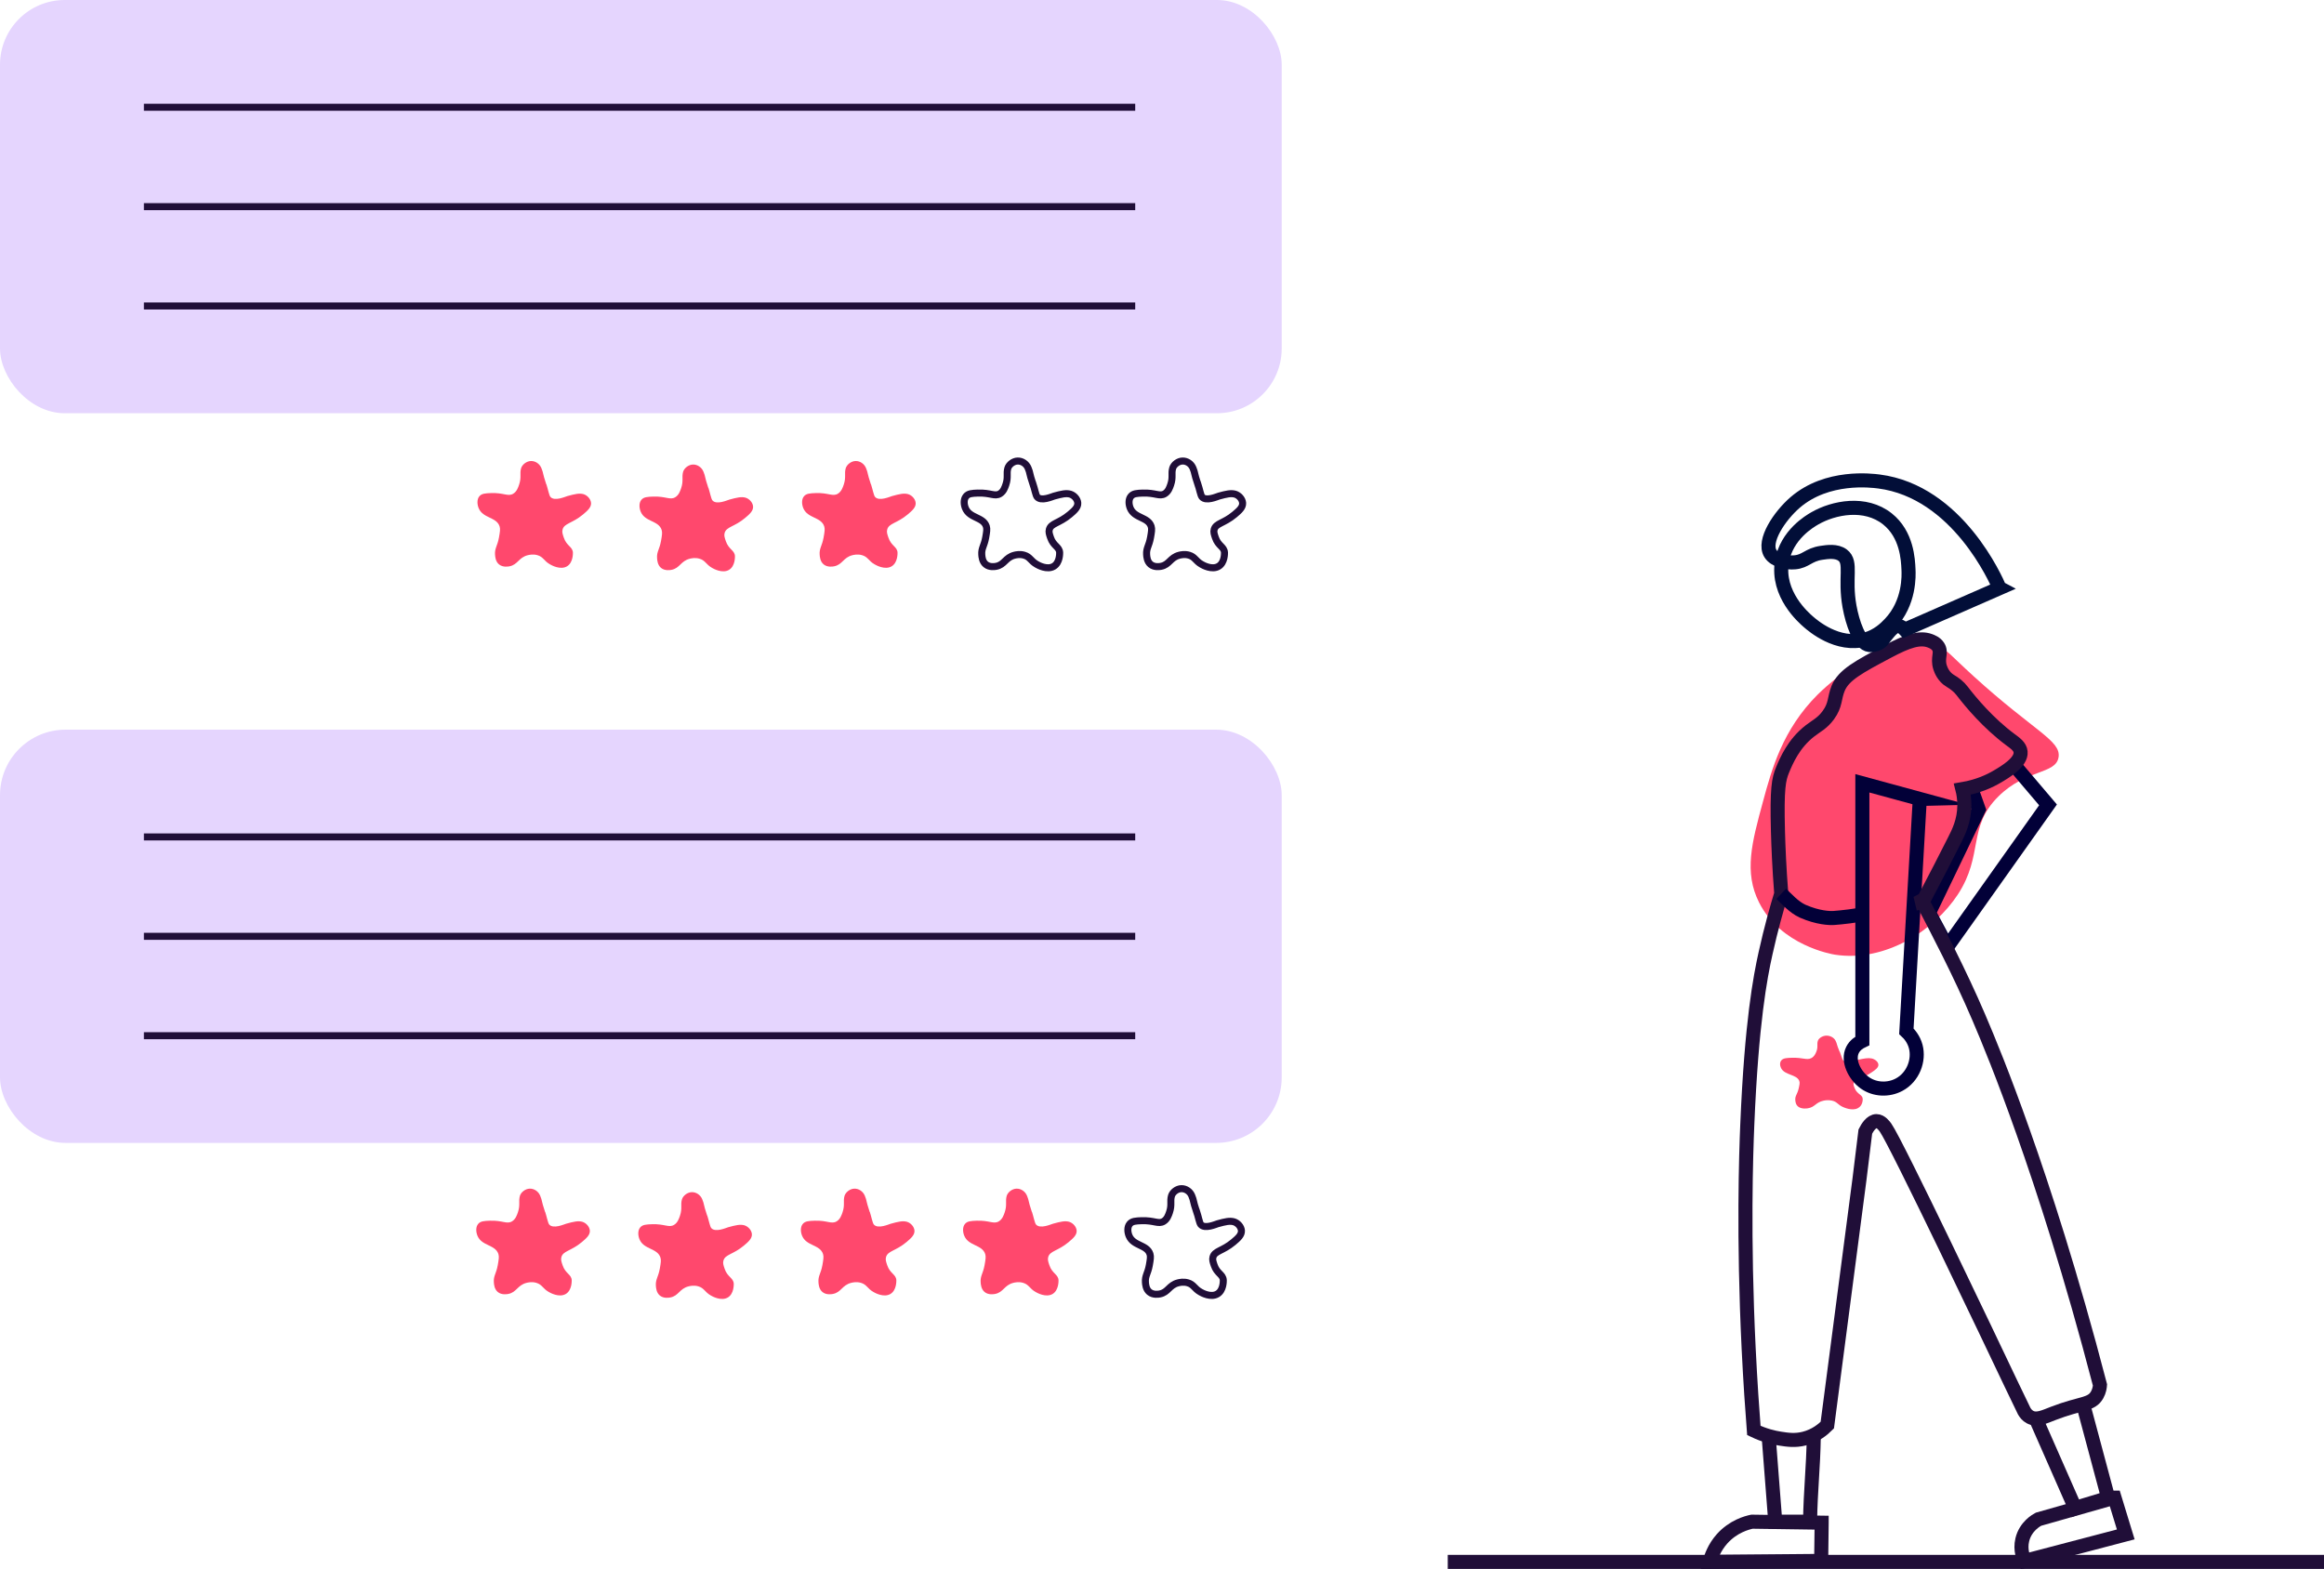 <?xml version="1.0" encoding="UTF-8"?><svg id="Capa_2" xmlns="http://www.w3.org/2000/svg" viewBox="0 0 330.6 223.24"><defs><style>.cls-1{fill:#ff486d;}.cls-2{fill:#e5d5fe;}.cls-3,.cls-4,.cls-5{stroke-width:2px;}.cls-3,.cls-4,.cls-5,.cls-6{fill:none;stroke-miterlimit:10;}.cls-3,.cls-6{stroke:#200e38;}.cls-4{stroke:#020e38;}.cls-5{stroke:#020038;}</style></defs><g id="People"><path class="cls-1" d="M275.72,92c-7.36-2.71-16.31,5.99-17.12,6.79-5.03,5.01-6.57,10.67-7.81,15.26-1.59,5.84-2.72,10.03-.56,14.33,3.09,6.13,10.34,7.37,10.79,7.44,7.21,1.12,14.18-3.5,17.49-8.56,3.7-5.65,1.34-9.57,5.77-13.95,3.95-3.92,8.17-3.12,8.56-5.58,.37-2.37-3.45-3.67-12.09-11.53-3.54-3.22-3.64-3.68-5.02-4.19Z"/><rect class="cls-2" width="182.33" height="58.79" rx="9.21" ry="9.21"/><line class="cls-6" x1="20.47" y1="15.26" x2="161.49" y2="15.26"/><line class="cls-6" x1="20.47" y1="29.4" x2="161.49" y2="29.4"/><line class="cls-6" x1="20.47" y1="43.53" x2="161.49" y2="43.53"/><rect class="cls-2" y="103.81" width="182.33" height="58.79" rx="9.32" ry="9.32"/><line class="cls-6" x1="20.47" y1="119.07" x2="161.49" y2="119.07"/><line class="cls-6" x1="20.47" y1="133.21" x2="161.49" y2="133.21"/><line class="cls-6" x1="20.47" y1="147.35" x2="161.49" y2="147.35"/><path class="cls-1" d="M77.71,68.91c-.59-1.77-.36-1.5-.69-2.3-.25-.63-.87-1.04-1.49-1.02-.62,.01-1.24,.5-1.4,1.02-.23,.8,.08,1.26-.28,2.33-.14,.41-.33,.99-.84,1.3-.74,.45-1.35-.16-3.16-.09-.77,.03-1.34,.05-1.67,.47-.36,.44-.3,1.16-.09,1.67,.61,1.48,2.54,1.24,2.98,2.6,.12,.38,.05,.78-.09,1.58-.22,1.22-.62,1.52-.56,2.42,.02,.32,.07,.99,.56,1.4,.55,.46,1.33,.31,1.49,.28,1.2-.23,1.3-1.25,2.6-1.58,.21-.05,.77-.19,1.4,0,.84,.25,.9,.81,1.77,1.3,.2,.12,1.48,.84,2.42,.28,.88-.53,.84-1.84,.84-1.95-.04-.85-.9-.93-1.3-2.14-.17-.5-.27-.8-.17-1.15,.24-.9,1.38-.86,2.9-2.13,.64-.54,1.19-1.01,1.15-1.64-.04-.56-.53-1.1-1.08-1.26-.59-.16-1.21-.02-2.3,.28-.23,.06-1.84,.8-2.41,.1-.18-.22-.36-1.17-.56-1.77Z"/><path class="cls-1" d="M100.76,69.41c-.59-1.77-.36-1.5-.69-2.3-.25-.63-.87-1.04-1.49-1.02-.62,.01-1.24,.5-1.4,1.02-.23,.8,.08,1.26-.28,2.33-.14,.41-.33,.99-.84,1.3-.74,.45-1.35-.16-3.16-.09-.77,.03-1.34,.05-1.67,.47-.36,.44-.3,1.16-.09,1.67,.61,1.48,2.54,1.24,2.98,2.6,.12,.38,.05,.78-.09,1.58-.22,1.22-.62,1.52-.56,2.42,.02,.32,.07,.99,.56,1.4,.55,.46,1.33,.31,1.49,.28,1.2-.23,1.3-1.25,2.6-1.58,.21-.05,.77-.19,1.4,0,.84,.25,.9,.81,1.77,1.3,.2,.12,1.48,.84,2.42,.28,.88-.53,.84-1.84,.84-1.95-.04-.85-.9-.93-1.3-2.14-.17-.5-.27-.8-.17-1.15,.24-.9,1.38-.86,2.9-2.13,.64-.54,1.19-1.01,1.15-1.64-.04-.56-.53-1.1-1.08-1.26-.59-.16-1.21-.02-2.3,.28-.23,.06-1.84,.8-2.41,.1-.18-.22-.36-1.17-.56-1.77Z"/><path class="cls-1" d="M123.89,68.91c-.59-1.77-.36-1.5-.69-2.3-.25-.63-.87-1.04-1.49-1.02-.62,.01-1.24,.5-1.4,1.02-.23,.8,.08,1.26-.28,2.33-.14,.41-.33,.99-.84,1.3-.74,.45-1.35-.16-3.16-.09-.77,.03-1.34,.05-1.67,.47-.36,.44-.3,1.16-.09,1.67,.61,1.48,2.54,1.24,2.98,2.6,.12,.38,.05,.78-.09,1.58-.22,1.22-.62,1.52-.56,2.42,.02,.32,.07,.99,.56,1.4,.55,.46,1.33,.31,1.49,.28,1.2-.23,1.3-1.25,2.6-1.58,.21-.05,.77-.19,1.4,0,.84,.25,.9,.81,1.77,1.3,.2,.12,1.48,.84,2.42,.28,.88-.53,.84-1.84,.84-1.95-.04-.85-.9-.93-1.3-2.14-.17-.5-.27-.8-.17-1.15,.24-.9,1.38-.86,2.9-2.13,.64-.54,1.19-1.01,1.15-1.64-.04-.56-.53-1.1-1.08-1.26-.59-.16-1.21-.02-2.3,.28-.23,.06-1.84,.8-2.41,.1-.18-.22-.36-1.17-.56-1.77Z"/><path class="cls-6" d="M146.95,68.91c-.59-1.77-.36-1.5-.69-2.3-.25-.63-.87-1.04-1.49-1.02-.62,.01-1.24,.5-1.4,1.02-.23,.8,.08,1.26-.28,2.33-.14,.41-.33,.99-.84,1.3-.74,.45-1.35-.16-3.16-.09-.77,.03-1.34,.05-1.67,.47-.36,.44-.3,1.16-.09,1.67,.61,1.48,2.54,1.24,2.98,2.6,.12,.38,.05,.78-.09,1.58-.22,1.22-.62,1.52-.56,2.42,.02,.32,.07,.99,.56,1.4,.55,.46,1.33,.31,1.49,.28,1.2-.23,1.3-1.25,2.6-1.58,.21-.05,.77-.19,1.4,0,.84,.25,.9,.81,1.77,1.3,.2,.12,1.48,.84,2.42,.28,.88-.53,.84-1.84,.84-1.95-.04-.85-.9-.93-1.3-2.14-.17-.5-.27-.8-.17-1.15,.24-.9,1.38-.86,2.9-2.13,.64-.54,1.19-1.01,1.15-1.64-.04-.56-.53-1.1-1.08-1.26-.59-.16-1.21-.02-2.3,.28-.23,.06-1.84,.8-2.41,.1-.18-.22-.36-1.17-.56-1.77Z"/><path class="cls-6" d="M170.4,68.91c-.59-1.77-.36-1.5-.69-2.3-.25-.63-.87-1.04-1.49-1.02-.62,.01-1.24,.5-1.4,1.02-.23,.8,.08,1.26-.28,2.33-.14,.41-.33,.99-.84,1.3-.74,.45-1.35-.16-3.16-.09-.77,.03-1.34,.05-1.67,.47-.36,.44-.3,1.16-.09,1.67,.61,1.48,2.54,1.24,2.98,2.6,.12,.38,.05,.78-.09,1.58-.22,1.22-.62,1.52-.56,2.42,.02,.32,.07,.99,.56,1.4,.55,.46,1.33,.31,1.49,.28,1.2-.23,1.3-1.25,2.6-1.58,.21-.05,.77-.19,1.4,0,.84,.25,.9,.81,1.77,1.3,.2,.12,1.48,.84,2.42,.28,.88-.53,.84-1.84,.84-1.95-.04-.85-.9-.93-1.3-2.14-.17-.5-.27-.8-.17-1.15,.24-.9,1.38-.86,2.9-2.13,.64-.54,1.19-1.01,1.15-1.64-.04-.56-.53-1.1-1.08-1.26-.59-.16-1.21-.02-2.3,.28-.23,.06-1.84,.8-2.41,.1-.18-.22-.36-1.17-.56-1.77Z"/><path class="cls-1" d="M77.54,172.43c-.59-1.77-.36-1.5-.69-2.3-.25-.63-.87-1.04-1.49-1.02-.62,.01-1.24,.5-1.4,1.02-.23,.8,.08,1.26-.28,2.33-.14,.41-.33,.99-.84,1.3-.74,.45-1.35-.16-3.16-.09-.77,.03-1.34,.05-1.67,.47-.36,.44-.3,1.16-.09,1.67,.61,1.48,2.54,1.24,2.98,2.6,.12,.38,.05,.78-.09,1.58-.22,1.22-.62,1.52-.56,2.42,.02,.32,.07,.99,.56,1.4,.55,.46,1.33,.31,1.49,.28,1.2-.23,1.3-1.25,2.6-1.58,.21-.05,.77-.19,1.4,0,.84,.25,.9,.81,1.77,1.3,.2,.12,1.48,.84,2.42,.28,.88-.53,.84-1.84,.84-1.95-.04-.85-.9-.93-1.3-2.14-.17-.5-.27-.8-.17-1.15,.24-.9,1.38-.86,2.9-2.13,.64-.54,1.19-1.01,1.15-1.64-.04-.56-.53-1.1-1.08-1.26-.59-.16-1.21-.02-2.3,.28-.23,.06-1.84,.8-2.41,.1-.18-.22-.36-1.17-.56-1.77Z"/><path class="cls-1" d="M100.59,172.93c-.59-1.77-.36-1.5-.69-2.3-.25-.63-.87-1.04-1.49-1.02-.62,.01-1.24,.5-1.4,1.02-.23,.8,.08,1.26-.28,2.33-.14,.41-.33,.99-.84,1.3-.74,.45-1.35-.16-3.16-.09-.77,.03-1.34,.05-1.67,.47-.36,.44-.3,1.16-.09,1.67,.61,1.48,2.54,1.24,2.98,2.6,.12,.38,.05,.78-.09,1.58-.22,1.22-.62,1.52-.56,2.42,.02,.32,.07,.99,.56,1.4,.55,.46,1.33,.31,1.49,.28,1.2-.23,1.3-1.25,2.6-1.58,.21-.05,.77-.19,1.4,0,.84,.25,.9,.81,1.77,1.3,.2,.12,1.48,.84,2.42,.28,.88-.53,.84-1.84,.84-1.95-.04-.85-.9-.93-1.3-2.14-.17-.5-.27-.8-.17-1.15,.24-.9,1.38-.86,2.9-2.13,.64-.54,1.19-1.01,1.15-1.64-.04-.56-.53-1.1-1.08-1.26-.59-.16-1.21-.02-2.3,.28-.23,.06-1.84,.8-2.41,.1-.18-.22-.36-1.17-.56-1.77Z"/><path class="cls-1" d="M123.72,172.43c-.59-1.77-.36-1.5-.69-2.3-.25-.63-.87-1.04-1.49-1.02-.62,.01-1.24,.5-1.4,1.02-.23,.8,.08,1.26-.28,2.33-.14,.41-.33,.99-.84,1.3-.74,.45-1.35-.16-3.16-.09-.77,.03-1.34,.05-1.67,.47-.36,.44-.3,1.16-.09,1.67,.61,1.48,2.54,1.24,2.98,2.6,.12,.38,.05,.78-.09,1.58-.22,1.22-.62,1.52-.56,2.42,.02,.32,.07,.99,.56,1.4,.55,.46,1.33,.31,1.49,.28,1.2-.23,1.3-1.25,2.6-1.58,.21-.05,.77-.19,1.4,0,.84,.25,.9,.81,1.77,1.3,.2,.12,1.48,.84,2.42,.28,.88-.53,.84-1.84,.84-1.95-.04-.85-.9-.93-1.3-2.14-.17-.5-.27-.8-.17-1.15,.24-.9,1.38-.86,2.9-2.13,.64-.54,1.19-1.01,1.15-1.64-.04-.56-.53-1.1-1.08-1.26-.59-.16-1.21-.02-2.3,.28-.23,.06-1.84,.8-2.41,.1-.18-.22-.36-1.17-.56-1.77Z"/><path class="cls-1" d="M146.79,172.43c-.59-1.77-.36-1.5-.69-2.3-.25-.63-.87-1.04-1.49-1.02-.62,.01-1.24,.5-1.4,1.02-.23,.8,.08,1.26-.28,2.33-.14,.41-.33,.99-.84,1.3-.74,.45-1.35-.16-3.16-.09-.77,.03-1.34,.05-1.67,.47-.36,.44-.3,1.16-.09,1.67,.61,1.48,2.54,1.24,2.98,2.6,.12,.38,.05,.78-.09,1.58-.22,1.22-.62,1.52-.56,2.42,.02,.32,.07,.99,.56,1.4,.55,.46,1.33,.31,1.49,.28,1.2-.23,1.3-1.25,2.6-1.58,.21-.05,.77-.19,1.4,0,.84,.25,.9,.81,1.77,1.3,.2,.12,1.48,.84,2.42,.28,.88-.53,.84-1.84,.84-1.95-.04-.85-.9-.93-1.3-2.14-.17-.5-.27-.8-.17-1.15,.24-.9,1.38-.86,2.9-2.13,.64-.54,1.19-1.01,1.15-1.64-.04-.56-.53-1.1-1.08-1.26-.59-.16-1.21-.02-2.3,.28-.23,.06-1.84,.8-2.41,.1-.18-.22-.36-1.17-.56-1.77Z"/><path class="cls-6" d="M170.23,172.43c-.59-1.77-.36-1.5-.69-2.3-.25-.63-.87-1.04-1.49-1.02-.62,.01-1.24,.5-1.4,1.02-.23,.8,.08,1.26-.28,2.33-.14,.41-.33,.99-.84,1.3-.74,.45-1.35-.16-3.16-.09-.77,.03-1.34,.05-1.67,.47-.36,.44-.3,1.16-.09,1.67,.61,1.48,2.54,1.24,2.98,2.6,.12,.38,.05,.78-.09,1.58-.22,1.22-.62,1.52-.56,2.42,.02,.32,.07,.99,.56,1.4,.55,.46,1.33,.31,1.49,.28,1.2-.23,1.3-1.25,2.6-1.58,.21-.05,.77-.19,1.4,0,.84,.25,.9,.81,1.77,1.3,.2,.12,1.48,.84,2.42,.28,.88-.53,.84-1.84,.84-1.95-.04-.85-.9-.93-1.3-2.14-.17-.5-.27-.8-.17-1.15,.24-.9,1.38-.86,2.9-2.13,.64-.54,1.19-1.01,1.15-1.64-.04-.56-.53-1.1-1.08-1.26-.59-.16-1.21-.02-2.3,.28-.23,.06-1.84,.8-2.41,.1-.18-.22-.36-1.17-.56-1.77Z"/><path class="cls-1" d="M261.7,149.64c-.51-1.22-.31-1.03-.59-1.59-.22-.43-.75-.72-1.29-.71-.53,0-1.08,.35-1.21,.71-.2,.55,.07,.87-.24,1.6-.12,.29-.29,.69-.73,.9-.64,.31-1.17-.11-2.74-.06-.67,.02-1.16,.04-1.45,.32-.31,.31-.26,.8-.08,1.16,.53,1.02,2.2,.86,2.58,1.8,.11,.26,.04,.54-.08,1.09-.19,.84-.54,1.05-.48,1.67,.02,.22,.06,.68,.48,.96,.48,.31,1.15,.21,1.29,.19,1.04-.16,1.13-.86,2.26-1.09,.18-.04,.66-.13,1.21,0,.73,.17,.78,.56,1.53,.9,.18,.08,1.28,.58,2.09,.19,.77-.37,.73-1.27,.73-1.35-.03-.59-.78-.64-1.13-1.48-.14-.34-.23-.55-.15-.79,.21-.62,1.2-.59,2.51-1.47,.56-.37,1.03-.7,1-1.13-.03-.39-.46-.76-.94-.87-.51-.11-1.04-.01-1.99,.19-.2,.04-1.6,.55-2.08,.07-.15-.15-.31-.81-.48-1.22Z"/><path class="cls-5" d="M273.12,113.67l-8.19-2.23v36.65c-.42,.2-1.05,.58-1.4,1.28-.77,1.54,.32,3.65,1.74,4.67,1.44,1.03,3.38,1.08,4.88,.28,2.02-1.07,2.89-3.49,2.37-5.44-.29-1.08-.94-1.8-1.33-2.16,.64-11.02,1.27-22.03,1.91-33.05Z"/><path class="cls-4" d="M265.35,90.98c-3.95,1.08-7.47-1.97-8.09-2.51-.69-.6-4.55-3.95-3.77-8.58,.65-3.82,3.98-5.74,4.67-6.14,2.69-1.55,7.17-2.44,10.33,.07,2.78,2.21,2.94,5.79,3,7.19,.04,.8,.21,4.76-2.65,7.74-.58,.61-1.7,1.74-3.49,2.23Z"/><path class="cls-3" d="M300.79,213.07c-3.6,1.02-7.21,2.05-10.81,3.07-.25,.13-1.85,1.01-2.3,2.93-.35,1.47,.18,2.65,.35,3,4.79-1.26,9.58-2.51,14.37-3.77-.53-1.74-1.07-3.49-1.6-5.23Z"/><path class="cls-3" d="M259.14,216.63c-.02,1.81-.05,3.63-.07,5.44l-15.84,.14c.18-.72,.63-2.03,1.74-3.28,1.59-1.78,3.54-2.29,4.26-2.44l9.91,.14Z"/><path class="cls-3" d="M258.02,204.35c-.07,4.53-.46,7.6-.53,12.14-1.72-.02-3.22,.02-4.95,0-.35-4.51-.59-7.63-.94-12.14"/><path class="cls-3" d="M296.32,199.74c1.3,4.86,2.27,8.47,3.57,13.33-1.47,.56-3.22,.95-4.68,1.51-2.05-4.65-3.47-7.88-5.52-12.54"/><path class="cls-5" d="M286.6,108.93c1.58,1.86,3.16,3.72,4.74,5.58-4.78,6.73-9.55,13.46-14.33,20.19-.87-1.61-1.74-3.22-2.6-4.84,2.36-4.9,4.71-9.8,7.07-14.7l-1.02-2.88"/><path class="cls-3" d="M272.44,128.58c.25-.06,.98-.52,1.23-.58,1.66-3.13,3.09-5.94,4.37-8.47,.59-1.16,1.38-2.76,1.4-4.93,0-.97-.14-1.78-.28-2.33,2.3-.39,3.95-1.19,4.93-1.77,1.19-.7,3.49-2.06,3.35-3.53-.07-.77-.78-1.24-1.49-1.77-3.13-2.33-5.61-5.31-6.82-6.89-.46-.61-1.07-1.08-1.73-1.47h-.01c-.91-.56-1.27-1.48-1.4-1.87-.45-1.4,.29-2.1-.28-2.98-.34-.52-.89-.72-1.21-.84-1.43-.51-3.13,.04-5.86,1.49-4.26,2.26-6.38,3.39-7.16,5.3-.57,1.4-.32,2.34-1.4,3.81-.83,1.14-1.63,1.48-2.6,2.23-2.35,1.82-3.37,4.28-3.91,5.58-.54,1.3-.81,2.61-.65,8.65,.06,2.27,.19,5.32,.47,8.93-.62,2.03-1.45,4.94-2.23,8.47-.76,3.42-1.99,9.8-2.6,24.37-.18,4.25-.58,15.92,.19,31.81,.24,4.88,.52,8.93,.74,11.72,1.5,.72,2.82,1.02,3.72,1.16,1.08,.17,2.15,.33,3.45,0,1.59-.4,2.68-1.31,3.28-1.92,1.52-11.64,3.05-23.28,4.57-34.92l.84-6.84c.28-.56,.85-1.48,1.58-1.49,.64,0,1.12,.68,1.3,.93,1.57,2.22,15.04,30.53,17.77,36.28,.65,1.35,1.3,2.7,1.95,4.05,.16,.27,.41,.63,.84,.85,.93,.5,1.96-.01,3.33-.54,3.94-1.52,5.38-1.15,6.21-2.63,.32-.57,.38-1.12,.4-1.41-4.11-15.78-8.06-27.85-10.92-35.94-2.84-8.04-4.98-13.22-6.33-16.37-2.79-6.52-5.83-12.26-7.98-16.42"/><line class="cls-3" x1="205.95" y1="222.21" x2="330.6" y2="222.21"/><path class="cls-4" d="M284.46,83.67c-4.5,1.97-8.99,3.94-13.49,5.91-.44-.47-.8-.51-.98-.51-.61,0-1.11,.63-1.77,1.44-.4,.5-.39,.59-.65,.79-.59,.46-1.34,.5-1.63,.47-1.43-.16-2.43-3.21-2.84-5.49-.74-4.13,.4-6.26-.98-7.3-.86-.65-2.16-.46-3.02-.33-1.87,.28-2.21,1.21-3.77,1.35-1.16,.11-2.87-.24-3.49-1.26-1.08-1.77,1.3-5.33,3.53-7.26,4.55-3.92,10.88-3.11,11.91-2.98,11.2,1.44,16.71,14.08,17.16,15.16Z"/><path class="cls-5" d="M253.39,127.16c.66,.61,1.79,1.92,3.06,2.48,2.17,.95,3.84,1,4.43,.96,1.12-.08,3.43-.34,4.05-.56"/></g></svg>